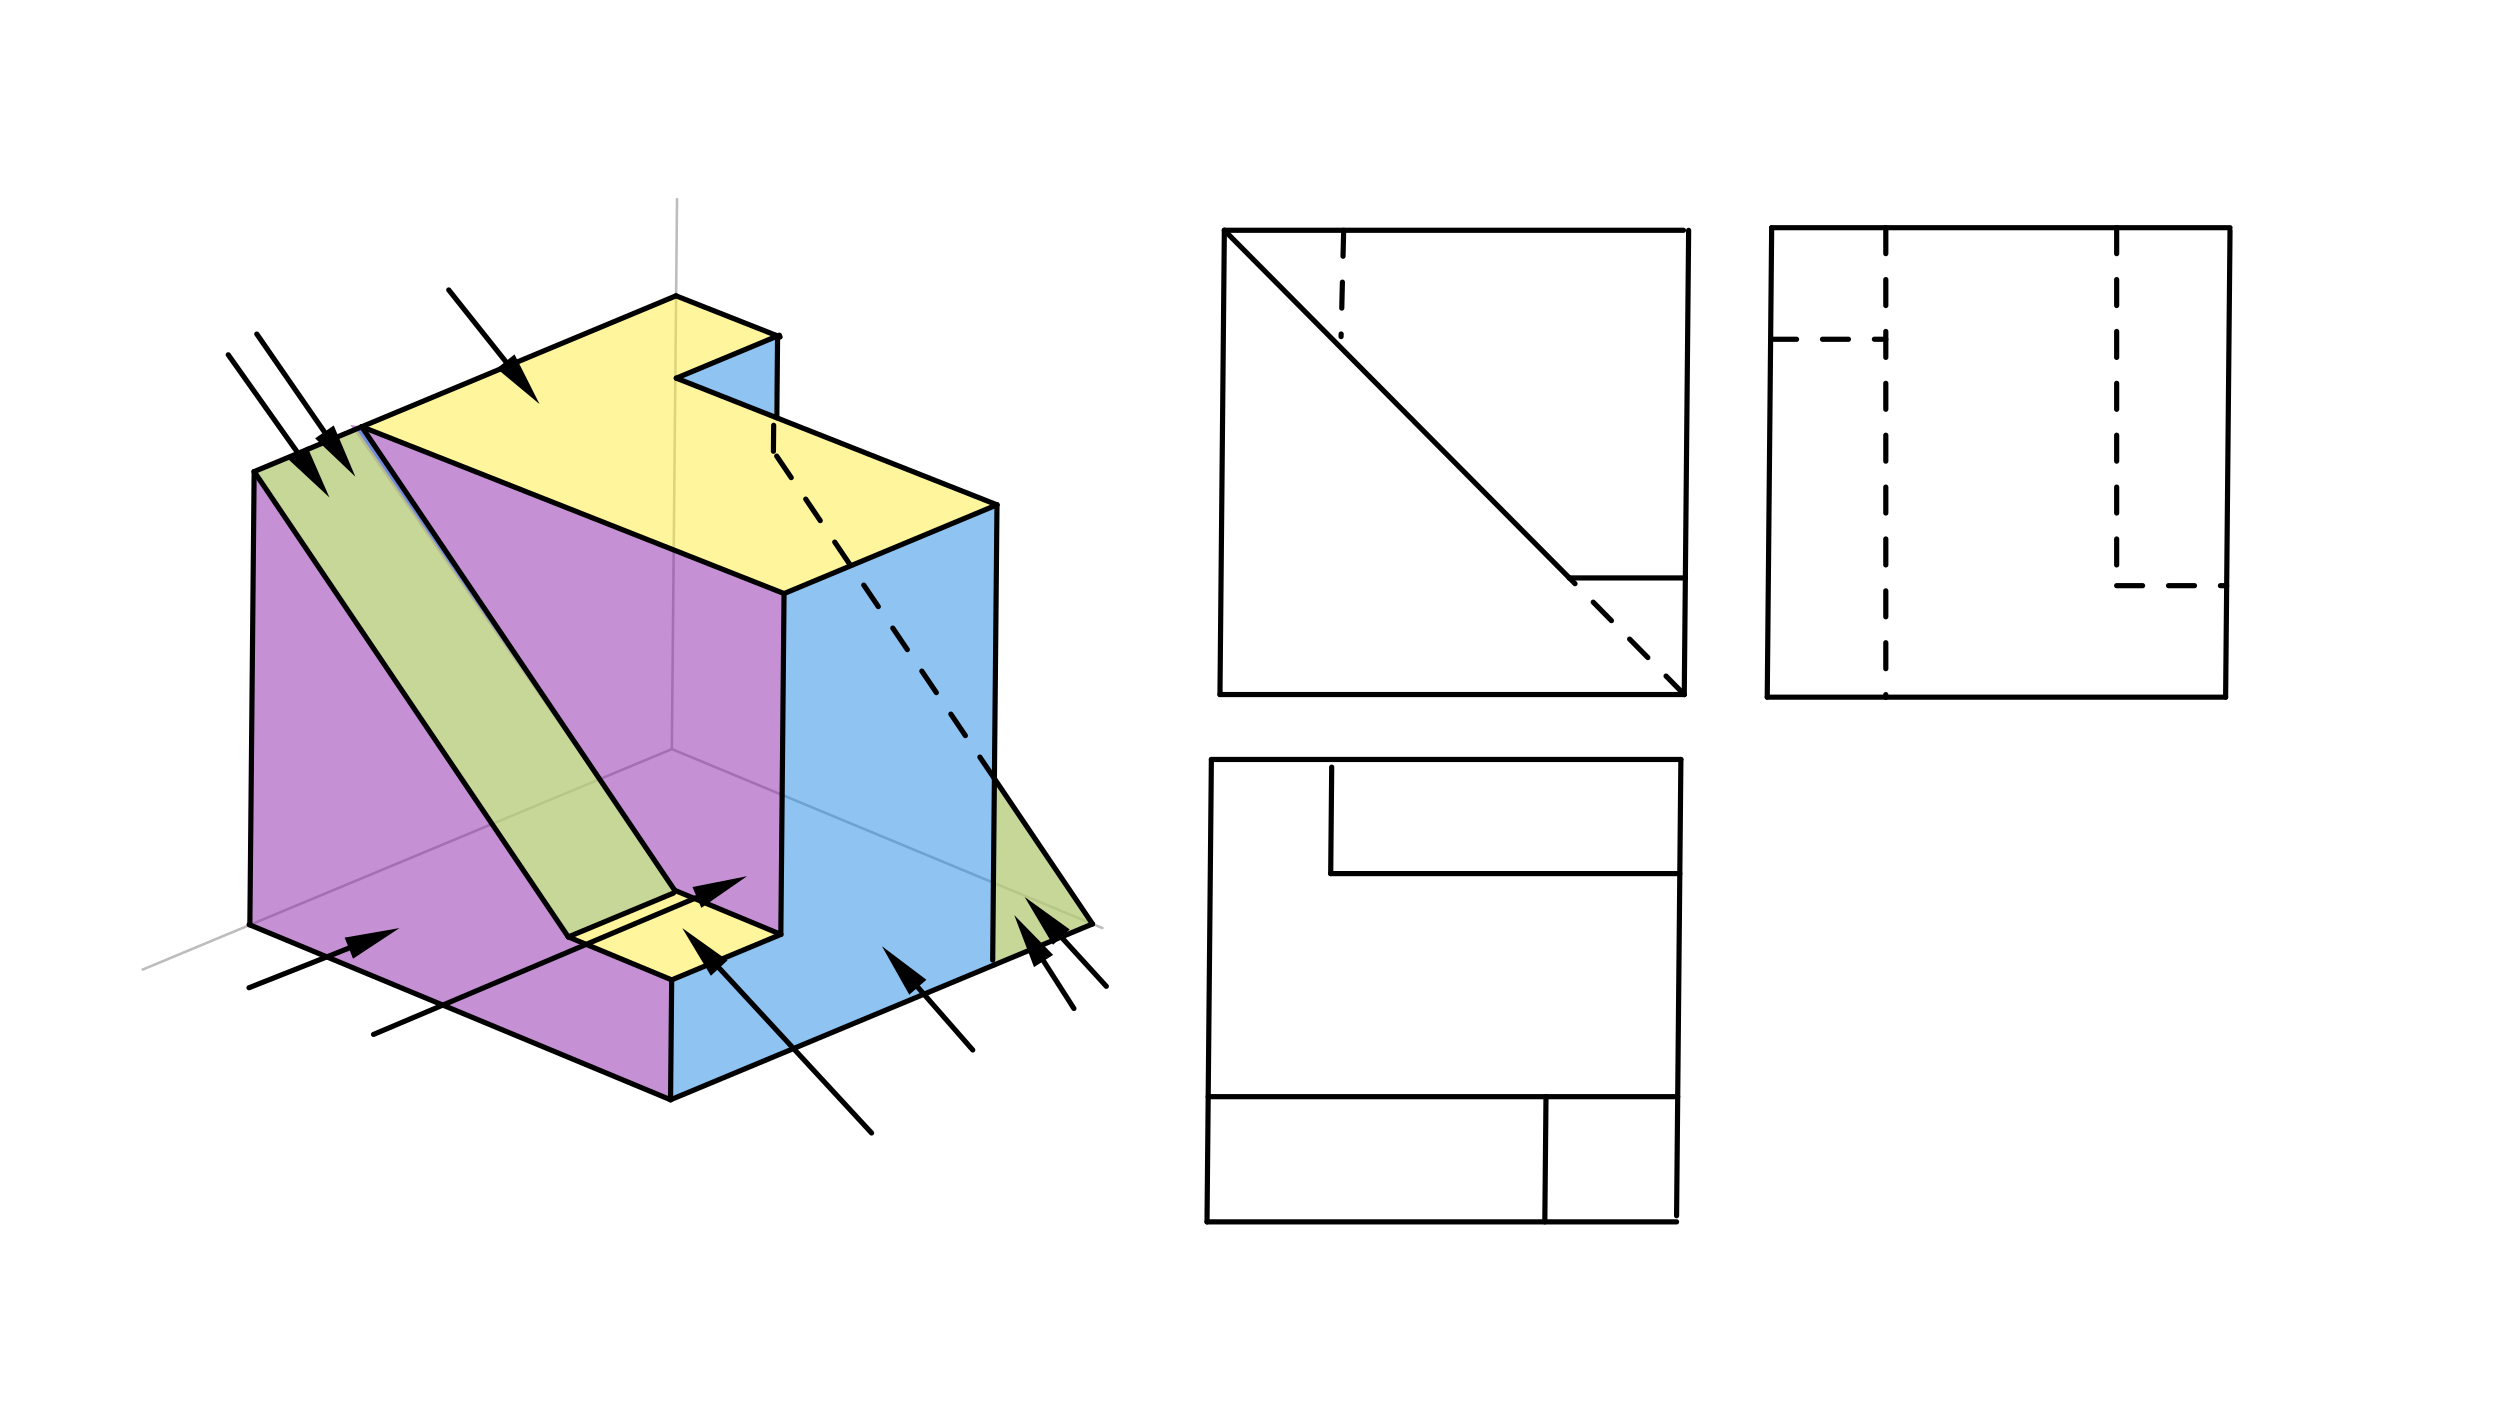 <svg xmlns="http://www.w3.org/2000/svg" class="svg--816" height="100%" preserveAspectRatio="xMidYMid meet" viewBox="0 0 963.78 541.417" width="100%"><defs><marker id="marker-arrow" markerHeight="16" markerUnits="userSpaceOnUse" markerWidth="24" orient="auto-start-reverse" refX="24" refY="4" viewBox="0 0 24 8"><path d="M 0 0 L 24 4 L 0 8 z" stroke="inherit"></path></marker></defs><g class="aux-layer--949"><g class="element--733"><line stroke="#BDBDBD" stroke-dasharray="none" stroke-linecap="round" stroke-width="1" x1="261" x2="259" y1="76.781" y2="288.781"></line></g><g class="element--733"><line stroke="#BDBDBD" stroke-dasharray="none" stroke-linecap="round" stroke-width="1" x1="259" x2="425" y1="288.781" y2="357.781"></line></g><g class="element--733"><line stroke="#BDBDBD" stroke-dasharray="none" stroke-linecap="round" stroke-width="1" x1="259" x2="55" y1="288.781" y2="373.781"></line></g></g><g class="main-layer--75a"><g class="element--733"><g fill="#8E24AA" opacity="0.5"><path d="M 97.974 181.8 L 219.076 361.192 L 258.94 377.762 L 258.504 423.974 L 96.325 356.562 L 97.974 181.8 Z" stroke="none"></path></g></g><g class="element--733"><g fill="#8E24AA" opacity="0.5"><path d="M 139.454 164.516 L 302.259 228.821 L 301.02 360.229 L 260.088 343.215 L 135 163.781 Z" stroke="none"></path></g></g><g class="element--733"><g fill="#1E88E5" opacity="0.5"><path d="M 302.259 228.821 L 384.349 194.618 L 383.444 371.916 L 258.504 423.974 L 258.94 377.762 L 301.02 360.229 L 302.259 228.821 Z" stroke="none"></path></g></g><g class="element--733"><g fill="#1E88E5" opacity="0.5"><path d="M 139.454 164.516 L 97.974 181.8 L 219.076 361.192 L 260.088 343.215 L 139.454 164.516 Z" stroke="none"></path></g></g><g class="element--733"><g fill="#1E88E5" opacity="0.5"><path d="M 299.769 129.512 L 260.714 145.784 L 298.287 161.042 L 299.769 129.512 Z" stroke="none"></path></g></g><g class="element--733"><g fill="#1E88E5" opacity="0.5"><path d="M 383.353 300.16 L 421.179 356.193 L 383.444 371.916 L 383.353 300.16 Z" stroke="none"></path></g></g><g class="element--733"><g fill="#FFEB3B" opacity="0.5"><path d="M 219.076 361.192 L 260.088 343.215 L 301.02 360.229 L 258.94 377.762 L 219.076 361.192 Z" stroke="none"></path></g></g><g class="element--733"><g fill="#FFEB3B" opacity="0.5"><path d="M 383.353 300.16 L 421.179 356.193 L 383.444 371.916 L 383.353 300.16 Z" stroke="none"></path></g></g><g class="element--733"><g fill="#FFEB3B" opacity="0.5"><path d="M 139.454 164.516 L 97.974 181.8 L 219.076 361.192 L 260.088 343.215 L 137 164.781 Z" stroke="none"></path></g></g><g class="element--733"><g fill="#FFEB3B" opacity="0.5"><path d="M 139.454 164.516 L 260.598 114.04 L 299.769 129.512 L 260.714 145.784 L 384.349 194.618 L 302.259 228.821 L 139.454 164.516 Z" stroke="none"></path></g></g><g class="element--733"><line stroke="#000000" stroke-dasharray="none" stroke-linecap="round" stroke-width="2" x1="96.05" x2="258.504" y1="356.448" y2="423.974"></line></g><g class="element--733"><line stroke="#000000" stroke-dasharray="none" stroke-linecap="round" stroke-width="2" x1="258.504" x2="258.94" y1="423.974" y2="377.762"></line></g><g class="element--733"><line stroke="#000000" stroke-dasharray="none" stroke-linecap="round" stroke-width="2" x1="258.94" x2="301.02" y1="377.762" y2="360.229"></line></g><g class="element--733"><line stroke="#000000" stroke-dasharray="none" stroke-linecap="round" stroke-width="2" x1="258.94" x2="219.076" y1="377.762" y2="361.192"></line></g><g class="element--733"><line stroke="#000000" stroke-dasharray="none" stroke-linecap="round" stroke-width="2" x1="219.076" x2="259.642" y1="361.192" y2="344.29"></line></g><g class="element--733"><line stroke="#000000" stroke-dasharray="none" stroke-linecap="round" stroke-width="2" x1="301.02" x2="260.088" y1="360.229" y2="343.215"></line></g><g class="element--733"><line stroke="#000000" stroke-dasharray="none" stroke-linecap="round" stroke-width="2" x1="96.325" x2="97.974" y1="356.562" y2="181.8"></line></g><g class="element--733"><line stroke="#000000" stroke-dasharray="none" stroke-linecap="round" stroke-width="2" x1="219.076" x2="97.974" y1="361.192" y2="181.8"></line></g><g class="element--733"><line stroke="#000000" stroke-dasharray="none" stroke-linecap="round" stroke-width="2" x1="301.02" x2="302.259" y1="360.229" y2="228.821"></line></g><g class="element--733"><line stroke="#000000" stroke-dasharray="none" stroke-linecap="round" stroke-width="2" x1="97.974" x2="260.598" y1="181.8" y2="114.04"></line></g><g class="element--733"><line stroke="#000000" stroke-dasharray="none" stroke-linecap="round" stroke-width="2" x1="260.088" x2="139.411" y1="343.215" y2="164.452"></line></g><g class="element--733"><line stroke="#000000" stroke-dasharray="none" stroke-linecap="round" stroke-width="2" x1="302.259" x2="139.454" y1="228.821" y2="164.516"></line></g><g class="element--733"><line stroke="#000000" stroke-dasharray="none" stroke-linecap="round" stroke-width="2" x1="302.259" x2="384.349" y1="228.821" y2="194.618"></line></g><g class="element--733"><line stroke="#000000" stroke-dasharray="none" stroke-linecap="round" stroke-width="2" x1="384.349" x2="382.693" y1="194.618" y2="370.113"></line></g><g class="element--733"><line stroke="#000000" stroke-dasharray="none" stroke-linecap="round" stroke-width="2" x1="258.504" x2="383.444" y1="423.974" y2="371.916"></line></g><g class="element--733"><line stroke="#000000" stroke-dasharray="none" stroke-linecap="round" stroke-width="2" x1="260.598" x2="300.744" y1="114.04" y2="129.897"></line></g><g class="element--733"><line stroke="#000000" stroke-dasharray="none" stroke-linecap="round" stroke-width="2" x1="384.349" x2="260.714" y1="194.618" y2="145.784"></line></g><g class="element--733"><line stroke="#000000" stroke-dasharray="none" stroke-linecap="round" stroke-width="2" x1="260.714" x2="300.463" y1="145.784" y2="129.222"></line></g><g class="element--733"><line stroke="#000000" stroke-dasharray="none" stroke-linecap="round" stroke-width="2" x1="299.769" x2="299.472" y1="129.512" y2="161.053"></line></g><g class="element--733"><line stroke="#000000" stroke-dasharray="none" stroke-linecap="round" stroke-width="2" x1="421.179" x2="383.269" y1="356.193" y2="300.036"></line></g><g class="element--733"><line stroke="#000000" stroke-dasharray="10" stroke-linecap="round" stroke-width="2" x1="383.353" x2="298.165" y1="300.16" y2="173.969"></line></g><g class="element--733"><line stroke="#000000" stroke-dasharray="10" stroke-linecap="round" stroke-width="2" x1="298.165" x2="298.287" y1="173.969" y2="161.042"></line></g><g class="element--733"><line stroke="#000000" stroke-dasharray="none" stroke-linecap="round" stroke-width="2" x1="421.179" x2="383.444" y1="356.193" y2="371.916"></line></g><g class="element--733"><line stroke="#000000" stroke-dasharray="none" stroke-linecap="round" stroke-width="2" x1="134.479" x2="96" y1="365.522" y2="380.781"></line><path d="M154,357.781 l21,4.375 l0,-8.75 z" fill="#000000" stroke="#000000" stroke-width="0" transform="rotate(158.369, 154, 357.781)"></path></g><g class="element--733"><line stroke="#000000" stroke-dasharray="none" stroke-linecap="round" stroke-width="2" x1="472" x2="470.312" y1="88.781" y2="267.756"></line></g><g class="element--733"><line stroke="#000000" stroke-dasharray="none" stroke-linecap="round" stroke-width="2" x1="470.312" x2="649.302" y1="267.756" y2="267.756"></line></g><g class="element--733"><line stroke="#000000" stroke-dasharray="none" stroke-linecap="round" stroke-width="2" x1="649.302" x2="649.726" y1="267.756" y2="222.798"></line></g><g class="element--733"><line stroke="#000000" stroke-dasharray="none" stroke-linecap="round" stroke-width="2" x1="649.726" x2="605" y1="222.798" y2="222.798"></line></g><g class="element--733"><line stroke="#000000" stroke-dasharray="none" stroke-linecap="round" stroke-width="2" x1="605" x2="472" y1="222.798" y2="88.781"></line></g><g class="element--733"><line stroke="#000000" stroke-dasharray="none" stroke-linecap="round" stroke-width="2" x1="268.663" x2="144" y1="345.972" y2="398.781"></line><path d="M288,337.781 l21,4.375 l0,-8.75 z" fill="#000000" stroke="#000000" stroke-width="0" transform="rotate(157.042, 288, 337.781)"></path></g><g class="element--733"><line stroke="#000000" stroke-dasharray="none" stroke-linecap="round" stroke-width="2" x1="472" x2="649" y1="88.781" y2="88.781"></line></g><g class="element--733"><line stroke="#000000" stroke-dasharray="none" stroke-linecap="round" stroke-width="2" x1="649.726" x2="650.99" y1="222.798" y2="88.8"></line></g><g class="element--733"><line stroke="#000000" stroke-dasharray="10" stroke-linecap="round" stroke-width="2" x1="649.302" x2="605" y1="267.756" y2="222.798"></line></g><g class="element--733"><line stroke="#000000" stroke-dasharray="10" stroke-linecap="round" stroke-width="2" x1="518" x2="517.001" y1="88.781" y2="129.757"></line></g><g class="element--733"><line stroke="#000000" stroke-dasharray="none" stroke-linecap="round" stroke-width="2" x1="409.17" x2="426.502" y1="361.28" y2="380.237"></line><path d="M395,345.781 l21,4.375 l0,-8.75 z" fill="#000000" stroke="#000000" stroke-width="0" transform="rotate(47.564, 395, 345.781)"></path></g><g class="element--733"><line stroke="#000000" stroke-dasharray="none" stroke-linecap="round" stroke-width="2" x1="683" x2="681.293" y1="87.781" y2="268.765"></line></g><g class="element--733"><line stroke="#000000" stroke-dasharray="none" stroke-linecap="round" stroke-width="2" x1="683" x2="727" y1="87.781" y2="87.781"></line></g><g class="element--733"><line stroke="#000000" stroke-dasharray="none" stroke-linecap="round" stroke-width="2" x1="681.293" x2="727" y1="268.765" y2="268.765"></line></g><g class="element--733"><line stroke="#000000" stroke-dasharray="10" stroke-linecap="round" stroke-width="2" x1="727" x2="727" y1="87.781" y2="268.765"></line></g><g class="element--733"><line stroke="#000000" stroke-dasharray="10" stroke-linecap="round" stroke-width="2" x1="682.594" x2="727" y1="130.796" y2="130.781"></line></g><g class="element--733"><line stroke="#000000" stroke-dasharray="none" stroke-linecap="round" stroke-width="2" x1="353.829" x2="375" y1="380.585" y2="404.781"></line><path d="M340,364.781 l21,4.375 l0,-8.75 z" fill="#000000" stroke="#000000" stroke-width="0" transform="rotate(48.814, 340, 364.781)"></path></g><g class="element--733"><line stroke="#000000" stroke-dasharray="none" stroke-linecap="round" stroke-width="2" x1="727" x2="816" y1="87.781" y2="87.781"></line></g><g class="element--733"><line stroke="#000000" stroke-dasharray="none" stroke-linecap="round" stroke-width="2" x1="727" x2="858" y1="268.765" y2="268.765"></line></g><g class="element--733"><line stroke="#000000" stroke-dasharray="none" stroke-linecap="round" stroke-width="2" x1="858" x2="859.697" y1="268.765" y2="88.882"></line></g><g class="element--733"><line stroke="#000000" stroke-dasharray="none" stroke-linecap="round" stroke-width="2" x1="816" x2="859.697" y1="87.781" y2="87.781"></line></g><g class="element--733"><line stroke="#000000" stroke-dasharray="none" stroke-linecap="round" stroke-width="2" x1="114.853" x2="88" y1="174.651" y2="136.781"></line><path d="M127,191.781 l21,4.375 l0,-8.75 z" fill="#000000" stroke="#000000" stroke-width="0" transform="rotate(234.66, 127, 191.781)"></path></g><g class="element--733"><line stroke="#000000" stroke-dasharray="10" stroke-linecap="round" stroke-width="2" x1="816" x2="816" y1="87.781" y2="225.781"></line></g><g class="element--733"><line stroke="#000000" stroke-dasharray="10" stroke-linecap="round" stroke-width="2" x1="816" x2="858.405" y1="225.781" y2="225.781"></line></g><g class="element--733"><line stroke="#000000" stroke-dasharray="none" stroke-linecap="round" stroke-width="2" x1="467" x2="648" y1="292.781" y2="292.781"></line></g><g class="element--733"><line stroke="#000000" stroke-dasharray="none" stroke-linecap="round" stroke-width="2" x1="648" x2="646.341" y1="292.781" y2="468.671"></line></g><g class="element--733"><line stroke="#000000" stroke-dasharray="none" stroke-linecap="round" stroke-width="2" x1="467" x2="465.318" y1="292.781" y2="471.048"></line></g><g class="element--733"><line stroke="#000000" stroke-dasharray="none" stroke-linecap="round" stroke-width="2" x1="465.318" x2="646.341" y1="471.048" y2="471.048"></line></g><g class="element--733"><line stroke="#000000" stroke-dasharray="none" stroke-linecap="round" stroke-width="2" x1="277.252" x2="336" y1="373.205" y2="436.781"></line><path d="M263,357.781 l21,4.375 l0,-8.75 z" fill="#000000" stroke="#000000" stroke-width="0" transform="rotate(47.261, 263, 357.781)"></path></g><g class="element--733"><line stroke="#000000" stroke-dasharray="none" stroke-linecap="round" stroke-width="2" x1="646.774" x2="596" y1="422.779" y2="422.781"></line></g><g class="element--733"><line stroke="#000000" stroke-dasharray="none" stroke-linecap="round" stroke-width="2" x1="596" x2="595.545" y1="422.781" y2="471.048"></line></g><g class="element--733"><line stroke="#000000" stroke-dasharray="none" stroke-linecap="round" stroke-width="2" x1="125.063" x2="99" y1="166.504" y2="128.781"></line><path d="M137,183.781 l21,4.375 l0,-8.75 z" fill="#000000" stroke="#000000" stroke-width="0" transform="rotate(235.359, 137, 183.781)"></path></g><g class="element--733"><line stroke="#000000" stroke-dasharray="none" stroke-linecap="round" stroke-width="2" x1="596" x2="465.774" y1="422.781" y2="422.781"></line></g><g class="element--733"><line stroke="#000000" stroke-dasharray="none" stroke-linecap="round" stroke-width="2" x1="194.927" x2="173" y1="139.347" y2="111.781"></line><path d="M208,155.781 l21,4.375 l0,-8.75 z" fill="#000000" stroke="#000000" stroke-width="0" transform="rotate(231.499, 208, 155.781)"></path></g><g class="element--733"><line stroke="#000000" stroke-dasharray="none" stroke-linecap="round" stroke-width="2" x1="647.585" x2="513" y1="336.787" y2="336.787"></line></g><g class="element--733"><line stroke="#000000" stroke-dasharray="none" stroke-linecap="round" stroke-width="2" x1="513" x2="513.387" y1="336.787" y2="295.757"></line></g><g class="element--733"><line stroke="#000000" stroke-dasharray="none" stroke-linecap="round" stroke-width="2" x1="402.306" x2="414" y1="370.478" y2="388.781"></line><path d="M391,352.781 l21,4.375 l0,-8.75 z" fill="#000000" stroke="#000000" stroke-width="0" transform="rotate(57.426, 391, 352.781)"></path></g></g><g class="snaps-layer--ac6"></g><g class="temp-layer--52d"></g></svg>